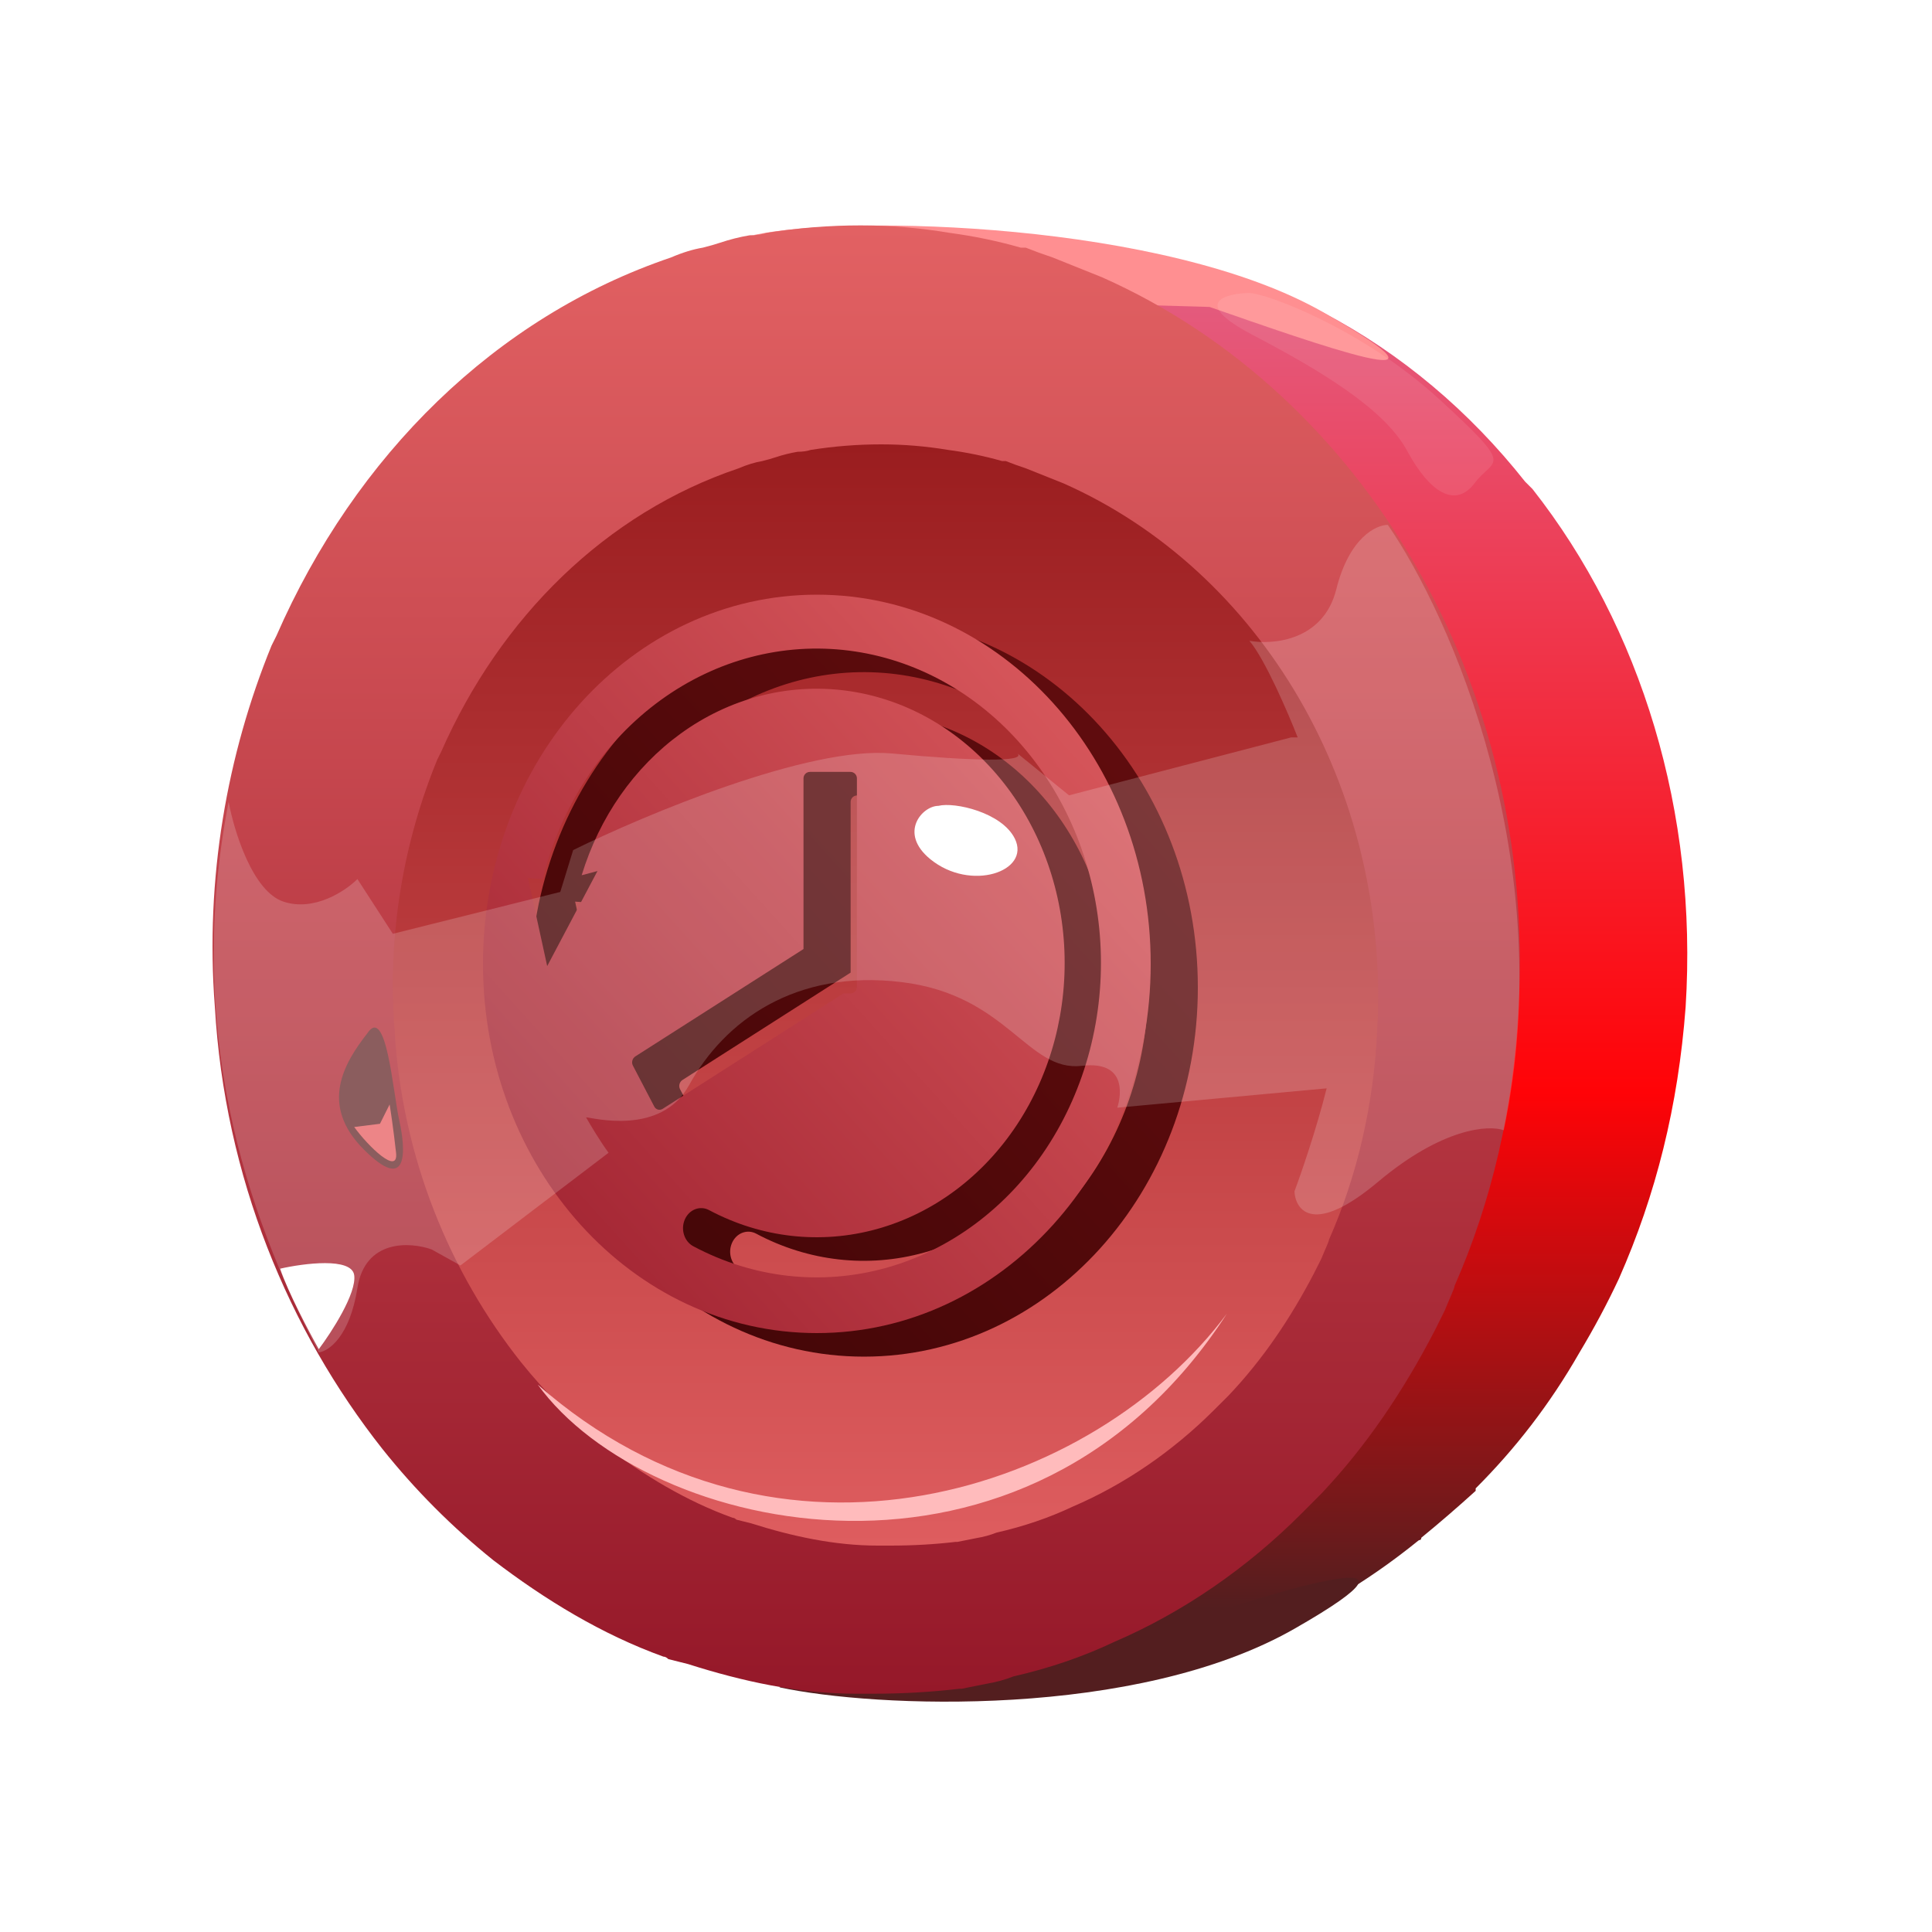<svg width="300" height="300" viewBox="0 0 300 300" fill="none" xmlns="http://www.w3.org/2000/svg">
<path d="M261.741 156.397C260.591 171.723 257.139 185.517 251.386 198.545C249.596 202.376 247.551 206.208 245.25 210.04C240.648 218.086 235.278 224.983 229.142 231.113C229.142 231.113 229.142 231.241 229.142 231.497C226.329 234.051 223.517 236.478 220.704 238.777C220.704 239.032 220.577 239.16 220.321 239.16C216.23 242.48 212.011 245.418 207.665 247.972C207.409 248.228 207.281 248.356 207.281 248.356C194.241 256.019 179.284 260.617 163.56 261C162.793 261 162.025 261 161.258 261C160.236 261 159.085 261 157.807 261C157.295 260.745 156.784 260.617 156.273 260.617C155.761 260.617 155.25 260.617 154.738 260.617C153.971 260.617 153.332 260.617 152.821 260.617C152.565 260.617 152.182 260.489 151.67 260.234C146.557 259.723 141.571 258.829 136.713 257.552C133.389 256.53 130.193 255.38 127.125 254.103C91.841 239.543 64.994 202.376 63.077 156.397C62.821 148.223 63.205 140.304 64.227 132.641C69.98 93.175 94.525 59.84 127.892 45.663C135.307 42.343 143.233 40.171 151.67 39.15C151.926 38.894 152.182 38.766 152.437 38.766C152.693 38.766 152.821 38.766 152.821 38.766C156.145 38.511 159.469 38.255 162.793 38H163.56C164.327 38 164.966 38.128 165.477 38.383C194.241 38.766 219.554 52.943 236.812 74.784C237.068 75.039 237.324 75.294 237.579 75.55C237.835 75.805 237.963 75.933 237.963 75.933C254.838 97.39 263.659 126.127 261.741 156.397Z" fill="url(#paint0_linear_319_1723)"/>
<path d="M201.013 252.904C176.456 266.943 135.779 265.208 121 262L162.928 252.904L182.823 252.338C199.118 246.677 225.57 238.865 201.013 252.904Z" fill="#531E1F"/>
<path d="M205.5 48.5C180.943 34.461 131.779 33.292 117 36.5L167.928 47.096L187.823 47.662C204.118 53.323 230.057 62.539 205.5 48.5Z" fill="#FF8F91"/>
<path d="M235.816 156.293C235.05 172.03 231.606 186.616 225.865 199.667C225.865 200.051 225.1 201.586 224.334 203.505C223.824 204.529 223.314 205.552 222.804 206.576C217.828 216.172 212.087 224.616 205.199 231.909C204.178 232.933 203.157 233.956 202.137 234.98C193.717 243.424 183.767 250.333 173.051 254.939C168.203 257.242 162.972 259.034 157.359 260.313C156.083 260.825 154.68 261.209 153.149 261.465C151.874 261.721 150.598 261.976 149.322 262.232C149.067 262.232 148.939 262.232 148.939 262.232C144.602 262.744 140.137 263 135.544 263C134.779 263 134.013 263 133.248 263H132.865C124.063 263 115.26 261.081 106.84 258.394C105.82 258.138 104.799 257.882 103.779 257.626C103.524 257.37 103.268 257.242 103.013 257.242C93.445 253.788 84.643 248.414 76.606 242.273C70.227 237.155 64.487 231.397 59.384 225C44.841 206.576 34.89 182.778 33.359 156.293C31.828 136.333 35.273 117.141 42.162 100.253C42.162 100.253 42.417 99.741 42.927 98.717C55.174 70.697 76.989 49.202 104.162 39.99C105.948 39.222 107.606 38.71 109.137 38.455C110.157 38.199 111.051 37.943 111.816 37.687C113.347 37.175 114.878 36.791 116.408 36.535C117.429 36.535 118.322 36.407 119.087 36.151C123.935 35.384 128.783 35 133.631 35C138.223 35 142.816 35.384 147.409 36.151C151.236 36.663 154.935 37.431 158.507 38.455C158.762 38.455 159.017 38.455 159.273 38.455C160.548 38.966 161.952 39.478 163.483 39.99C166.034 41.014 168.586 42.037 171.137 43.061C211.705 61.101 238.495 106.01 235.816 156.293Z" fill="url(#paint1_linear_319_1723)"/>
<g filter="url(#filter0_i_319_1723)">
<path d="M207.861 153.97C207.284 165.773 204.688 176.712 200.362 186.5C200.362 186.788 199.785 187.939 199.208 189.379C198.823 190.146 198.439 190.914 198.054 191.682C194.304 198.879 189.977 205.212 184.785 210.682C184.016 211.449 183.247 212.217 182.478 212.985C176.132 219.318 168.632 224.5 160.555 227.955C156.902 229.682 152.959 231.025 148.729 231.985C147.767 232.369 146.71 232.657 145.556 232.848C144.594 233.04 143.633 233.232 142.671 233.424C142.479 233.424 142.383 233.424 142.383 233.424C139.114 233.808 135.748 234 132.287 234C131.71 234 131.133 234 130.556 234H130.268C123.634 234 116.999 232.561 110.653 230.545C109.884 230.354 109.115 230.162 108.346 229.97C108.153 229.778 107.961 229.682 107.769 229.682C100.557 227.091 93.923 223.061 87.866 218.455C83.058 214.616 78.731 210.298 74.885 205.5C63.924 191.682 56.424 173.833 55.271 153.97C54.117 139 56.713 124.606 61.905 111.939C61.905 111.939 62.097 111.556 62.482 110.788C71.712 89.773 88.154 73.651 108.634 66.742C109.98 66.167 111.23 65.783 112.384 65.591C113.153 65.399 113.826 65.207 114.403 65.015C115.557 64.631 116.711 64.343 117.864 64.151C118.634 64.151 119.307 64.056 119.884 63.864C123.537 63.288 127.191 63 130.845 63C134.306 63 137.768 63.288 141.229 63.864C144.114 64.248 146.902 64.823 149.594 65.591C149.786 65.591 149.979 65.591 150.171 65.591C151.132 65.975 152.19 66.359 153.344 66.742C155.267 67.51 157.19 68.278 159.113 69.046C189.689 82.576 209.88 116.258 207.861 153.97Z" fill="url(#paint2_linear_319_1723)"/>
</g>
<path d="M56.5 178.5C49.5 171.5 53.5 165 57 160.5C60 155.899 61 169.5 62 174C63 178.5 63.5 185.5 56.5 178.5Z" fill="#72393A"/>
<path d="M61.5 179C61.9 182.6 57.167 178 55 175L59 174.5L60.5 171.5C60.667 172.5 61.1 175.4 61.5 179Z" fill="#E96A6C"/>
<g opacity="0.09">
<path d="M194.5 52C184 46.5 191.5 45.5 194 45.5C196.5 45.5 211.5 51 223.5 62C235.5 73 232 71 229 75C226 79 222 76.5 218.5 70C215 63.5 205 57.5 194.5 52Z" fill="white"/>
</g>
<path d="M55 198C54.6 195.2 47.167 196.167 43.5 197C44.7 200.6 48 206.833 49.5 209.5C51.5 206.833 55.4 200.8 55 198Z" fill="white"/>
<path d="M83.5 215C100.5 238.5 159.7 251.6 190.5 204C170 231.5 121 248 83.5 215Z" fill="#FFBBBC"/>
<path fill-rule="evenodd" clip-rule="evenodd" d="M186.001 153.33C186.001 184.992 162.791 210.659 134.16 210.659C105.529 210.659 82.319 184.992 82.319 153.33C82.319 121.667 105.529 96 134.16 96C162.791 96 186.001 121.667 186.001 153.33ZM132.086 124.518C132.086 123.966 132.534 123.518 133.086 123.518H139.38C139.933 123.518 140.38 123.966 140.38 124.518V149.743V152.33V156.916C140.38 157.468 139.933 157.916 139.38 157.916H138.287L110.222 175.835C109.757 176.132 109.172 175.976 108.916 175.487L105.594 169.122C105.338 168.632 105.508 167.994 105.974 167.697L132.086 151.025V149.743V124.518ZM112.996 117.586C120.533 112.116 129.566 109.743 138.523 110.88C147.479 112.018 155.791 116.595 162.009 123.813C168.228 131.031 171.96 140.433 172.555 150.381C173.149 160.33 170.569 170.193 165.264 178.254C159.959 186.314 152.264 192.061 143.521 194.493C134.778 196.925 125.541 195.888 117.418 191.562C116.016 190.815 114.332 191.467 113.657 193.018C112.982 194.568 113.571 196.431 114.973 197.177C124.284 202.136 134.873 203.325 144.896 200.537C154.918 197.75 163.739 191.162 169.82 181.922C175.902 172.681 178.86 161.374 178.178 149.97C177.496 138.566 173.218 127.788 166.09 119.514C158.961 111.239 149.433 105.993 139.166 104.689C128.899 103.384 118.543 106.105 109.903 112.376C101.264 118.647 94.887 128.072 91.885 139.008C91.779 139.392 91.678 139.777 91.581 140.163L89.303 140.005L92.285 153.671L100.092 138.914L97.64 139.568C100.389 130.561 105.79 122.817 112.996 117.586Z" fill="url(#paint3_linear_319_1723)"/>
<path fill-rule="evenodd" clip-rule="evenodd" d="M178.681 149.67C178.681 181.333 155.471 207 126.841 207C98.21 207 75 181.333 75 149.67C75 118.008 98.21 92.341 126.841 92.341C155.471 92.341 178.681 118.008 178.681 149.67ZM124.767 120.859C124.767 120.307 125.215 119.859 125.767 119.859H132.061C132.614 119.859 133.061 120.307 133.061 120.859V146.084V148.67V153.257C133.061 153.809 132.614 154.257 132.061 154.257H130.968L102.903 172.176C102.438 172.473 101.853 172.317 101.597 171.827L98.275 165.463C98.019 164.973 98.189 164.335 98.655 164.038L124.767 147.366V146.084V120.859ZM105.677 113.927C113.214 108.456 122.248 106.083 131.204 107.221C140.161 108.359 148.472 112.935 154.691 120.154C160.91 127.372 164.642 136.774 165.236 146.722C165.831 156.67 163.251 166.534 157.946 174.594C152.64 182.655 144.946 188.402 136.203 190.834C127.46 193.266 118.222 192.228 110.1 187.903C108.698 187.156 107.014 187.808 106.338 189.358C105.663 190.909 106.252 192.771 107.655 193.518C116.966 198.477 127.555 199.666 137.577 196.878C147.6 194.09 156.42 187.502 162.502 178.262C168.584 169.022 171.541 157.715 170.86 146.311C170.178 134.907 165.9 124.129 158.771 115.854C151.642 107.58 142.114 102.334 131.847 101.029C121.58 99.725 111.225 102.445 102.585 108.717C93.945 114.988 87.569 124.412 84.566 135.348C84.461 135.732 84.36 136.118 84.263 136.504L81.985 136.346L84.967 150.012L92.774 135.254L90.321 135.909C93.071 126.902 98.472 119.157 105.677 113.927Z" fill="url(#paint4_linear_319_1723)"/>
<g opacity="0.18">
<path d="M35.5 124.5C36.334 129 39.2 138.4 44 140C48.8 141.6 53.667 138.333 55.5 136.5L61 145L87 138.5L89 132C100.167 126.5 125.7 115.8 138.5 117C151.3 118.2 159.334 118.333 158 117L166 123.5L200.5 114.5H201.5C200 110.667 196.4 102.3 194 99.5C197.667 100.167 205.5 99.5 207.5 91.5C209.5 83.5 213.667 81.5 215.5 81.5C225.167 95.5 242.3 133.9 233.5 175.5C231.167 174.667 224 175.1 214 183.5C204 191.9 201.167 188 201 185C202 182.333 204.4 175.4 206 169L173.5 172C174.167 169.833 174.8 164.7 168 165.5C159.5 166.5 156.5 154.5 140 152.5C123.5 150.5 112.5 158.5 107 168.5C102.6 176.5 91.834 173.5 91 173.5C91.667 174.667 93.3 177.4 94.5 179L71.5 196.5L67 194C63.667 192.833 56.7 192.4 55.5 200C54.3 207.6 51 209.833 49.5 210C38.001 188 28.7 159.7 35.5 124.5Z" fill="white"/>
</g>
<path d="M144.464 133.417C139.465 129.339 143.214 125.132 145.714 125.132C148.213 124.495 155.586 126.152 157.586 130.231C160.085 135.329 150.712 138.516 144.464 133.417Z" fill="white"/>
<defs>
<filter id="filter0_i_319_1723" x="55" y="63" width="153" height="171" filterUnits="userSpaceOnUse" color-interpolation-filters="sRGB">
<feFlood flood-opacity="0" result="BackgroundImageFix"/>
<feBlend mode="normal" in="SourceGraphic" in2="BackgroundImageFix" result="shape"/>
<feColorMatrix in="SourceAlpha" type="matrix" values="0 0 0 0 0 0 0 0 0 0 0 0 0 0 0 0 0 0 127 0" result="hardAlpha"/>
<feOffset dx="6" dy="6"/>
<feComposite in2="hardAlpha" operator="arithmetic" k2="-1" k3="1"/>
<feColorMatrix type="matrix" values="0 0 0 0 0.325 0 0 0 0 0.055 0 0 0 0 0.059 0 0 0 1 0"/>
<feBlend mode="normal" in2="shape" result="effect1_innerShadow_319_1723"/>
</filter>
<linearGradient id="paint0_linear_319_1723" x1="37.622" y1="260.877" x2="37.622" y2="38.161" gradientUnits="userSpaceOnUse">
<stop offset="0.05" stop-color="#531E1F"/>
<stop offset="0.41" stop-color="#FF0307"/>
<stop offset="1" stop-color="#E26186"/>
</linearGradient>
<linearGradient id="paint1_linear_319_1723" x1="7.109" y1="263.18" x2="7.109" y2="34.985" gradientUnits="userSpaceOnUse">
<stop stop-color="#951829"/>
<stop offset="1" stop-color="#E26163"/>
</linearGradient>
<linearGradient id="paint2_linear_319_1723" x1="35.486" y1="234.135" x2="35.486" y2="62.989" gradientUnits="userSpaceOnUse">
<stop stop-color="#DE5D5F"/>
<stop offset="1" stop-color="#9A1D1F"/>
</linearGradient>
<linearGradient id="paint3_linear_319_1723" x1="186.001" y1="96" x2="71.92" y2="199.158" gradientUnits="userSpaceOnUse">
<stop stop-color="#650D0F"/>
<stop offset="1" stop-color="#3F0506"/>
</linearGradient>
<linearGradient id="paint4_linear_319_1723" x1="178.681" y1="92.341" x2="64.6" y2="195.499" gradientUnits="userSpaceOnUse">
<stop stop-color="#DF5E61"/>
<stop offset="1" stop-color="#9C1F2E"/>
</linearGradient>
</defs>
</svg>
